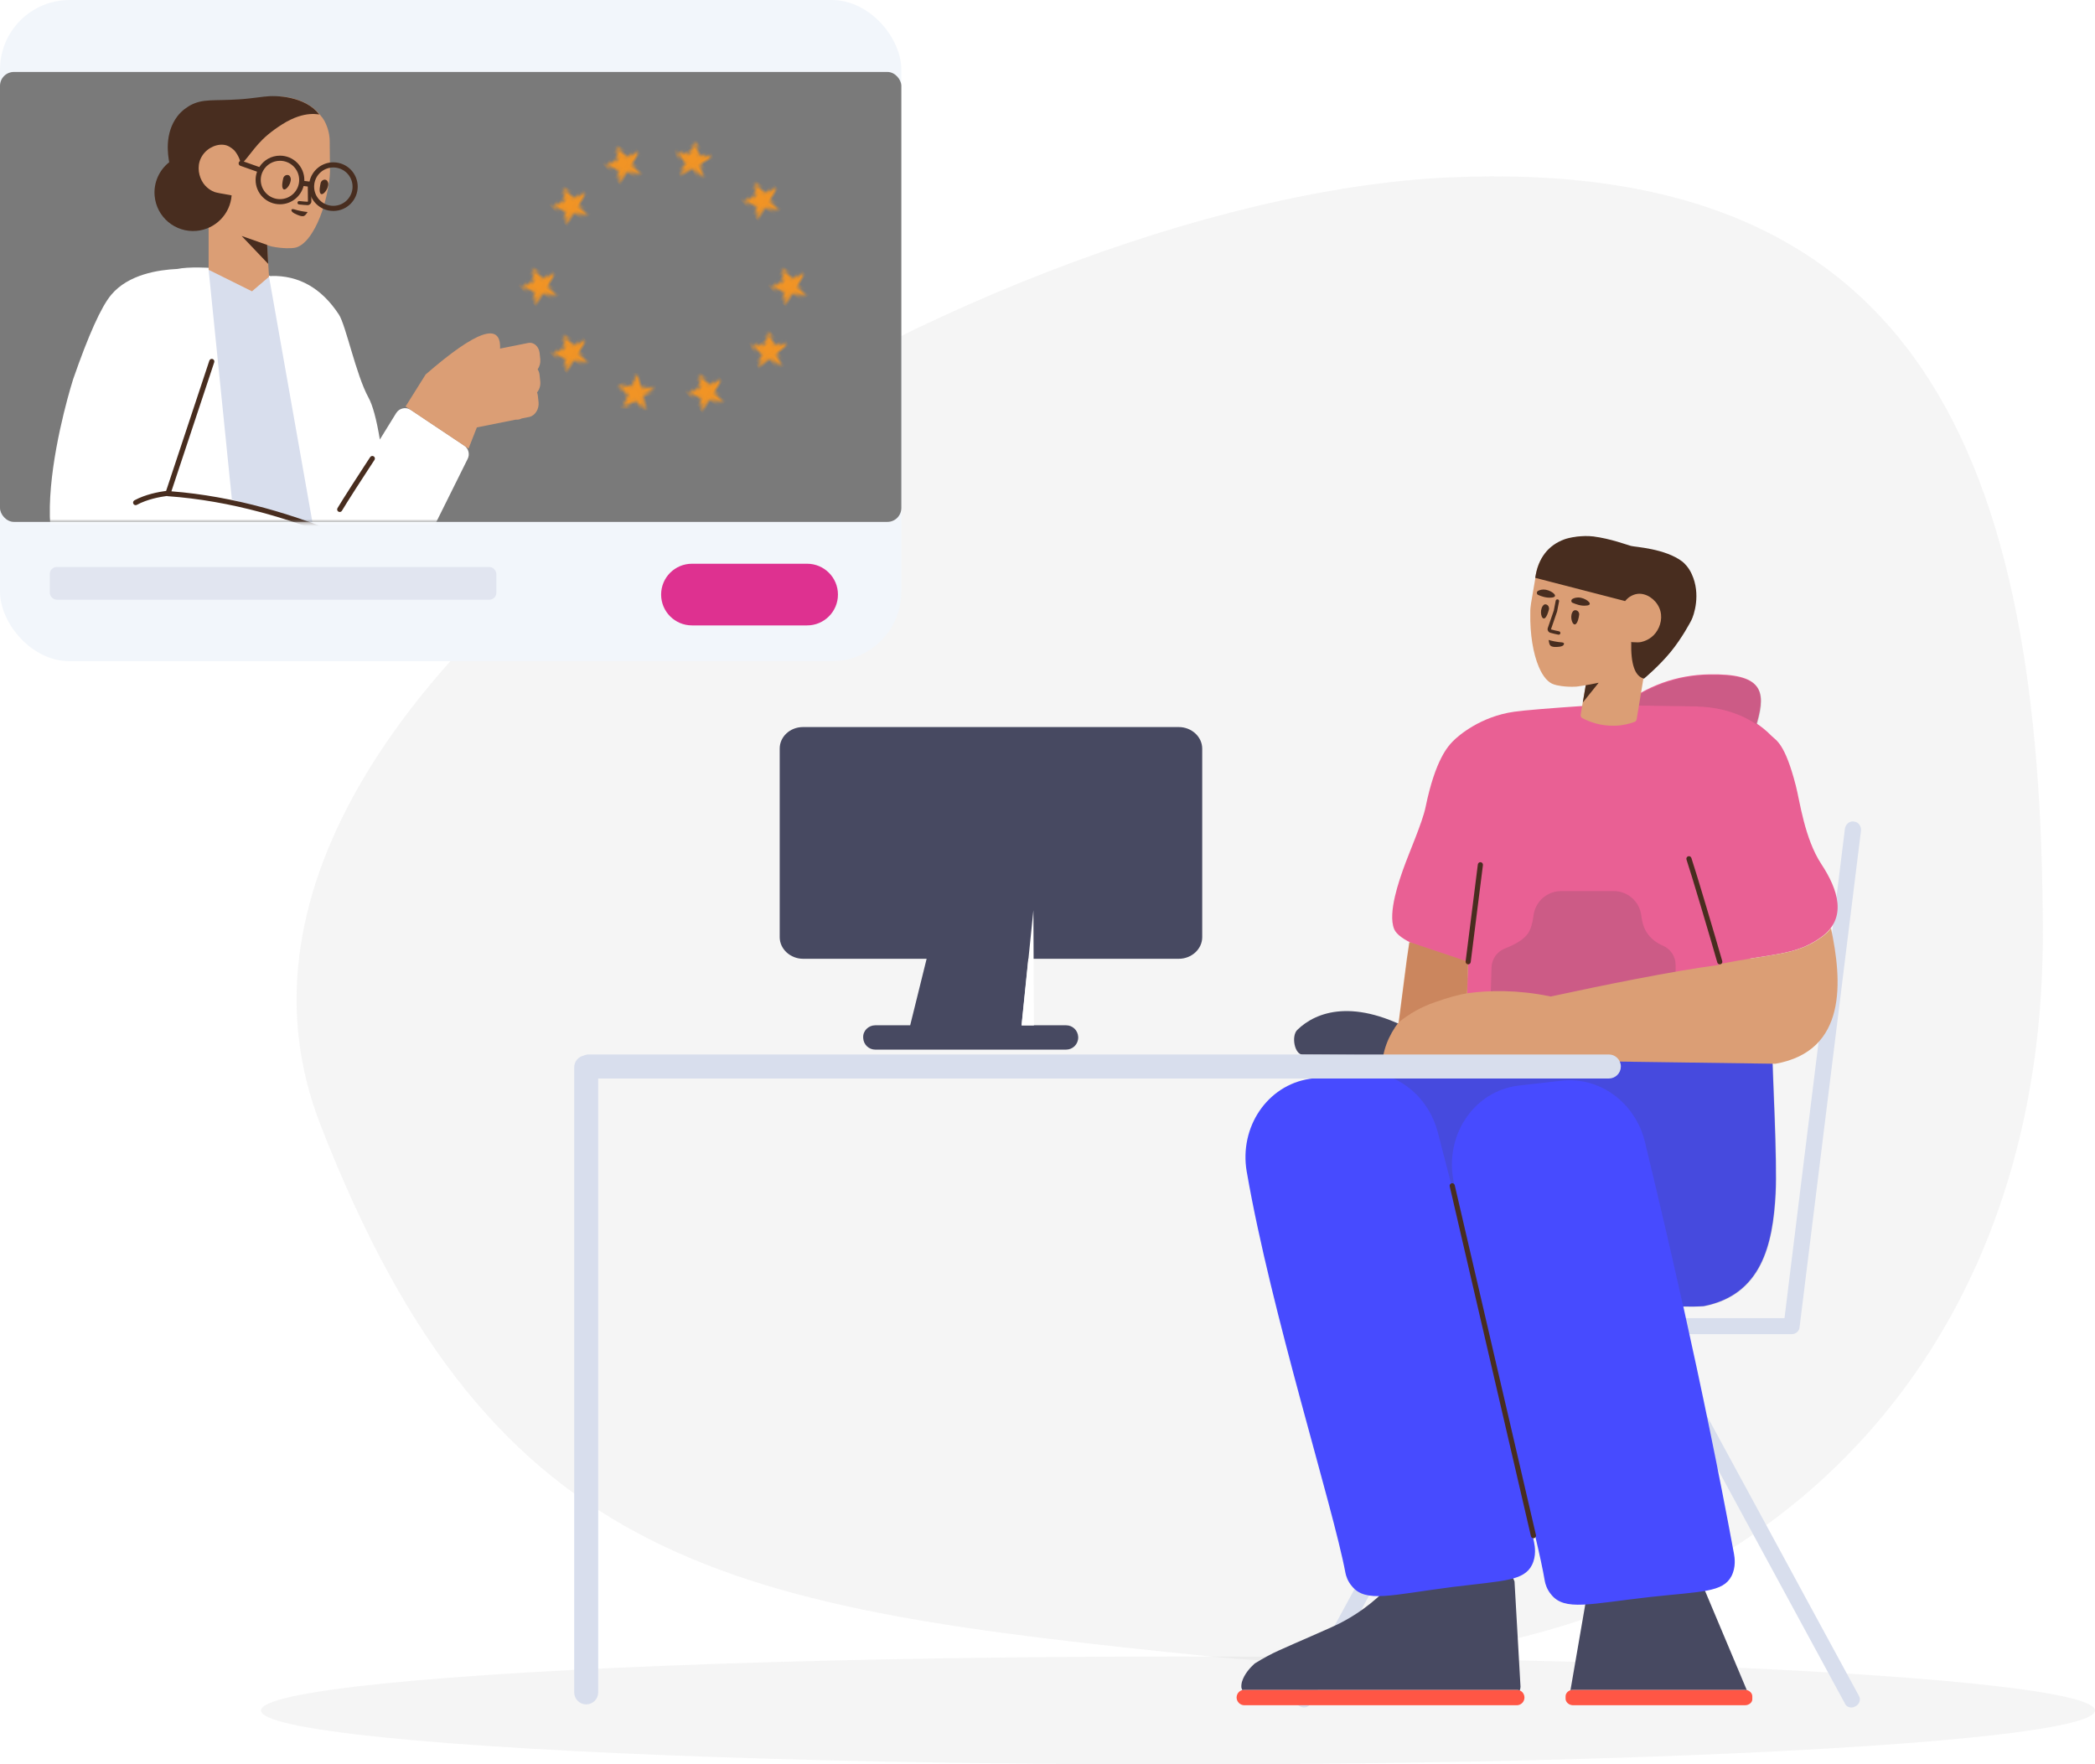 <?xml version="1.0" encoding="UTF-8"?> <svg xmlns="http://www.w3.org/2000/svg" xmlns:xlink="http://www.w3.org/1999/xlink" height="507" viewBox="0 0 602 507" width="602"><defs><rect id="a" height="129.292" rx="4" width="259"></rect><filter id="b" height="190.3%" width="131.5%" x="-15.7%" y="-45.1%"><feMorphology in="SourceAlpha" operator="dilate" radius="0.5" result="shadowSpreadOuter1"></feMorphology><feOffset dx="3" dy="3" in="shadowSpreadOuter1" result="shadowOffsetOuter1"></feOffset><feColorMatrix in="shadowOffsetOuter1" result="shadowMatrixOuter1" type="matrix" values="0 0 0 0 0.941 0 0 0 0 0.576 0 0 0 0 0.141 0 0 0 0.3 0"></feColorMatrix><feMerge><feMergeNode in="shadowMatrixOuter1"></feMergeNode><feMergeNode in="SourceGraphic"></feMergeNode></feMerge></filter><mask id="c" fill="#fff"><use fill="#fff" fill-rule="evenodd" xlink:href="#a"></use></mask><mask id="d" fill="#fff"><path d="m4.445 3.354-3.864-1.316 2.218 3.44-2.442 3.285 3.944-1.056 2.356 3.346.22-4.093 3.897-1.217-3.807-1.473.053-4.099z" fill="#fff" fill-rule="evenodd"></path></mask><mask id="e" fill="#fff"><path d="m4.445 3.354-3.864-1.316 2.218 3.44-2.442 3.285 3.944-1.056 2.356 3.346.22-4.093 3.897-1.217-3.807-1.473.053-4.099z" fill="#fff" fill-rule="evenodd"></path></mask><mask id="f" fill="#fff"><path d="m4.445 3.354-3.864-1.316 2.218 3.44-2.442 3.285 3.944-1.056 2.356 3.346.22-4.093 3.897-1.217-3.807-1.473.053-4.099z" fill="#fff" fill-rule="evenodd"></path></mask><mask id="g" fill="#fff"><path d="m4.445 3.354-3.864-1.316 2.218 3.44-2.442 3.285 3.944-1.056 2.356 3.346.22-4.093 3.897-1.217-3.807-1.473.053-4.099z" fill="#fff" fill-rule="evenodd"></path></mask><mask id="h" fill="#fff"><path d="m4.445 3.354-3.864-1.316 2.218 3.44-2.442 3.285 3.944-1.056 2.356 3.346.22-4.093 3.897-1.217-3.807-1.473.053-4.099z" fill="#fff" fill-rule="evenodd"></path></mask><mask id="i" fill="#fff"><path d="m4.445 3.354-3.864-1.316 2.218 3.44-2.442 3.285 3.944-1.056 2.356 3.346.22-4.093 3.897-1.217-3.807-1.473.053-4.099z" fill="#fff" fill-rule="evenodd"></path></mask><mask id="j" fill="#fff"><path d="m4.445 3.354-3.864-1.316 2.218 3.44-2.442 3.285 3.944-1.056 2.356 3.346.22-4.093 3.897-1.217-3.807-1.473.053-4.099z" fill="#fff" fill-rule="evenodd"></path></mask><mask id="k" fill="#fff"><path d="m4.445 3.354-3.864-1.316 2.218 3.44-2.442 3.285 3.944-1.056 2.356 3.346.22-4.093 3.897-1.217-3.807-1.473.053-4.099z" fill="#fff" fill-rule="evenodd"></path></mask><mask id="l" fill="#fff"><path d="m4.445 3.354-3.864-1.316 2.218 3.44-2.442 3.285 3.944-1.056 2.356 3.346.22-4.093 3.897-1.217-3.807-1.473.053-4.099z" fill="#fff" fill-rule="evenodd"></path></mask><mask id="m" fill="#fff"><path d="m4.445 3.354-3.864-1.316 2.218 3.44-2.442 3.285 3.944-1.056 2.356 3.346.22-4.093 3.897-1.217-3.807-1.473.053-4.099z" fill="#fff" fill-rule="evenodd"></path></mask></defs><g fill="none" fill-rule="evenodd"><ellipse cx="338.5" cy="491.5" fill="#7a7a7a" opacity=".075" rx="263.5" ry="15.5"></ellipse><g><path d="m324.228 476c137.775-14.021 206.032-24.221 256-153 49.968-128.779-188.499-265.715-324-272-135.501-6.285-171 80.442-171 217.683 0 137.241 101.225 221.338 239 207.317z" fill="#7a7a7a" opacity=".071" transform="matrix(-1 0 0 1 672.228 0)"></path><path d="m158.125 2.224c.148-1.334 1.28-2.323 2.511-2.174l.246.049c1.182.148 2.019 1.384 1.871 2.619l-17.58 142.128c-.012.084-.028.167-.048.247l-.002.099c0 1.186-1.034 2.174-2.216 2.174l-37.181-.001 13.1 24.117c7.017 12.898 14.007 25.769 20.99 38.653l6.981 12.891 15.414 28.366c.542.988.098 2.273-.936 2.866l-.197.099c-1.034.593-2.364.247-2.856-.692l-57.666-106.299h-38.411l-57.666 106.299c-.492.939-1.822 1.235-2.856.692l-.197-.099c-1.034-.593-1.477-1.878-.936-2.866l15.414-28.366c9.356-17.198 18.664-34.346 27.971-51.544l13.099-24.117-49.294.001c-1.178 0-2.13-.904-2.21-2.021l-.006-.154v-.247c0-1.186 1.034-2.174 2.216-2.174l133.094-.001 4.151-33.703c2.142-17.198 4.257-34.423 6.385-51.656l2.134-17.234z" fill="#d8deed" fill-rule="nonzero" transform="translate(372 236)"></path><rect fill="#f2f6fb" fill-rule="nonzero" height="190" rx="20" width="259"></rect><g transform="translate(0 20.674)"><use fill="#7a7a7a" opacity=".1" xlink:href="#a"></use><g mask="url(#c)"><g transform="translate(14.307 3.938)"><path d="m62.36 54.426c.404.111.822.225 1.251.344l-.042-.085c8.004-.204 14.502 3.483 19.492 11.062 2.013 3.057 4.938 17.379 8.503 23.853 1.225 2.225 2.319 6.253 3.281 12.085 1.47-2.38 3.031-4.911 4.684-7.591.87-1.41 2.718-1.849 4.128-.979.031.019.062.039.092.059l15.313 10.232c1.255.838 1.691 2.479 1.02 3.83l-15.754 31.69c5.692 3.025 9.01 5.151 9.137 5.232l.004.002-11.715-.06-.585 1.176c-.798-.407-1.577-.804-2.337-1.191l-.353-.001.036.779.044.97-5.048-1.774-13.677-.068c-6.606 4.951-46.322 1.319-55.959-.283l-7.914-.04c-29.321 3.446-9.267-59.264-9.267-59.264 4.424-12.742 8.064-20.83 10.922-24.265 4.972-5.977 13.749-7.213 18.914-7.462l.105-.005c6.597-1.34 22.407.868 25.726 1.755z" fill="#fff"></path><g fill-rule="nonzero"><path d="m45.641 52.91c4.457 43.999 6.685 65.998 6.685 65.998s7.764 2.461 23.293 7.382l-12.618-71.38z" fill="#d8deed"></path><path d="m88.513 72.556 8.135-1.63c1.534-.286 2.953.944 3.213 2.79l.023.193.19 1.736c.089 1.076-.216 2.093-.763 2.862.284.431.477.963.549 1.566l.023.263.191 1.735c.098 1.182-.279 2.292-.931 3.08.102.273.177.568.22.881l.026.239.191 1.735c.162 1.947-.966 3.698-2.489 4.141l-.165.042-2.22.444c-.416.223-.891.349-1.395.349-.096 0-.191-.005-.284-.013l-11.188 2.232c-.738 1.938-1.534 3.969-2.388 6.094-.046-.04-.095-.077-.146-.111l-17.738-11.853c-.015-.01-.03-.02-.045-.029-.057-.035-.116-.066-.176-.093l5.782-9.221c14.57-12.648 21.698-15.126 21.385-7.433zm-51.743-67.189c.494.55.943 1.153 1.355 1.907.896 1.75 1.412 3.681 1.436 5.655l.076 8.789c-.021.891-.091 1.787-.215 2.638-.885 6.303-2.753 11.556-4.931 14.958-1.608 2.562-3.454 4.107-5.17 4.306-.487.092-3.145.275-6.323-.386-.207-.049-.152-.006-1.447-.439l.571 9.113-4.9 4.189c-8.307-4.124-12.46-6.186-12.46-6.186l0-.626c0-1.702.001-6.875.003-15.519l-0-2.876-.001.295c-1.594-1.778-2.891-3.416-3.424-4.488-1.078-2.129-1.489-6.45-1.02-9.011.156-1.051 3.717-4.227 5.973-5.61 2.158-1.375 6.723 3.125 7.191 3.381l-.41-12.613c-.019-.789.564-1.482 1.403-1.506 1.724-.101 3.44-.301 5.273-.857.197-.017.389-.083.585-.101 1.658-.293 11.006-1.556 16.432 4.986z" fill="#db9e75" transform="translate(40.875 3.001)"></path><path d="m45.849 79.017c.128-.387.547-.597.935-.469.388.128.598.546.47.933l-12.307 37.085c17.687 1.381 35.72 6.533 53.275 14.239 7.017 3.08 13.472 6.362 19.219 9.632 2.013 1.145 3.794 2.207 5.325 3.16.537.334 1.004.631 1.4.886.139.09.259.168.36.235.061.04.103.068.125.083.339.227.43.686.202 1.025s-.687.429-1.027.202c-.077-.052-.233-.154-.465-.304-.389-.251-.849-.543-1.378-.873-1.515-.943-3.279-1.995-5.275-3.13-5.705-3.246-12.115-6.505-19.082-9.563-17.725-7.781-35.93-12.934-53.732-14.189-.083-.006-.161-.025-.232-.054-.083.009-.184.021-.301.037-.449.06-.95.139-1.491.239-1.542.287-3.083.687-4.515 1.216-.845.312-1.627.662-2.332 1.049-.358.197-.808.066-1.005-.291s-.066-.806.292-1.003c.773-.424 1.621-.803 2.531-1.139 1.519-.561 3.139-.982 4.758-1.283.566-.105 1.092-.188 1.565-.251.093-.012.18-.024.262-.034zm46.216 27.722c.225-.341.683-.437 1.024-.213.341.224.436.682.211 1.023-.02.031-.02.031-.118.179-.096.146-.208.316-.333.507-.359.547-.758 1.156-1.187 1.814-1.227 1.878-2.45 3.762-3.585 5.528-.117.182-.117.182-.234.364-1.729 2.693-3.073 4.829-3.895 6.206-.209.351-.663.466-1.014.258-.351-.208-.465-.662-.256-1.013.833-1.395 2.183-3.542 3.92-6.247.117-.182.117-.182.234-.365 1.138-1.769 2.363-3.656 3.591-5.537.43-.658.83-1.269 1.189-1.816.126-.192.237-.362.334-.508.065-.099.087-.132.1-.152z" fill="#482d1f"></path><g fill="#482d1f" transform="matrix(.996 -.087 .087 .996 27.426 5.64)"><path d="m24.332 39.828 7.08 3.198-.173 5.454zm16.681-5.947c1.538.53 2.808.74 2.808.74s-.56.742-.872.912c-.641.537-2.1-.332-2.57-.62-.331-.177-1.132-.643-1.139-1.137.009-.098-.028-.249.075-.29.267-.224.835.073 1.699.396zm4.081-7.648c.241.019.429.208.453.44l.001.089-.38 4.913c-.049.565-.609 1.034-1.176.984-.307-.027-.608-.073-1.062-.157-.084-.016-.172-.032-.298-.056-.157-.03-.242-.046-.324-.062-.277-.053-.506-.095-.75-.138-.268-.047-.448-.302-.401-.57.047-.268.303-.447.571-.399.249.044.482.087.764.14.082.016.168.032.325.062.124.024.211.04.293.055.425.079.698.121.967.144.018.002.068-.036.092-.063l.014-.021.38-4.908c.021-.271.258-.474.53-.453zm4.604-.419c.389.083.658.403.745 1.103-.003 1.729-2.059 3.723-2.51 2.646-.337-.672.082-2.068.356-2.934.199-.576.827-.965 1.408-.816zm-10.602-2.28c.389.083.658.403.745 1.103-.003 1.729-2.059 3.723-2.51 2.646-.337-.672.082-2.068.356-2.934.199-.576.827-.965 1.408-.816z"></path><path d="m27.045.646c.592 0 1.579.049 2.861 0 2.319-.049 3.947-.148 4.391-.148 3.7-.148 11.741.984 15.293 6.448.197.295-3.743-1.748-10.84 1.929-7.097 3.677-8.499 6.488-12.248 10.032-.19.234-.39.49-.598.764l-.043-.912s-.197-1.772-1.431-3.544c-.099-.098-.937-1.181-2.22-1.723-2.319-.886-5.377.148-7.055 2.264-1.776 2.166-1.776 5.07-.839 7.285.937 2.215 2.763 3.249 3.404 3.544.41.189 1.998.647 4.764 1.373-.858 5.266-5.436 9.285-10.955 9.285-6.13 0-11.1-4.959-11.1-11.075 0-3.875 1.994-7.284 5.014-9.264-.002-.021-.004-.043-.007-.065-.148-1.87-.74-8.22 3.503-12.896 1.48-1.624 3.157-2.412 3.848-2.756 3.897-1.723 6.759-.689 14.257-.541z"></path><path d="m11.889.381c3.869 0 7.005 3.129 7.005 6.99 0 .093-.002.185-.005.276l1.491.181c.674-3.158 3.485-5.528 6.852-5.528 3.869 0 7.005 3.129 7.005 6.99 0 3.86-3.136 6.99-7.005 6.99s-7.005-3.129-7.005-6.99l-.001.007-1.549-.189c-.755 2.945-3.385 5.142-6.546 5.248l-.241.004c-3.869 0-7.005-3.129-7.005-6.99 0-.836.147-1.637.417-2.38l-4.808-1.698c-.385-.136-.587-.558-.451-.942s.559-.586.945-.45l4.968 1.755c1.24-1.967 3.434-3.274 5.934-3.274zm15.343 3.396c-2.814 0-5.136 2.098-5.481 4.812.007.049.006.1-0.0.151-.005.043-.014.084-.026.124-.012.14-.018.282-.018.426 0 3.045 2.474 5.513 5.525 5.513s5.525-2.468 5.525-5.513c0-3.045-2.474-5.513-5.525-5.513zm-15.343-1.92c-2.097 0-3.921 1.166-4.857 2.883l-.02.07c-.03.084-.073.159-.127.223-.335.708-.522 1.5-.522 2.336 0 3.045 2.474 5.513 5.525 5.513 3.052 0 5.525-2.468 5.525-5.513 0-3.045-2.474-5.513-5.525-5.513z" transform="matrix(.996 .087 -.087 .996 25.51 16.38)"></path></g></g></g></g></g><g fill="#f19425"><path d="m-1.81 8.166 10.633 3.753 3.46-9.89-10.634-3.753z" mask="url(#d)" transform="matrix(.857 .515 -.515 .857 153.664 74.801)"></path><path d="m-1.81 8.166 10.633 3.753 3.46-9.89-10.634-3.753z" mask="url(#e)" transform="matrix(.857 .515 -.515 .857 162.544 51.666)"></path><path d="m-1.81 8.166 10.633 3.753 3.46-9.89-10.634-3.753z" mask="url(#f)" transform="matrix(.515 .857 -.857 .515 201.364 38.949)"></path><path d="m-1.81 8.166 10.633 3.753 3.46-9.89-10.634-3.753z" mask="url(#g)" transform="matrix(.857 .515 -.515 .857 177.837 39.853)"></path><path d="m-1.81 8.166 10.633 3.753 3.46-9.89-10.634-3.753z" mask="url(#h)" transform="matrix(.857 .515 -.515 .857 217.477 50.201)"></path><path d="m-1.81 8.166 10.633 3.753 3.46-9.89-10.634-3.753z" mask="url(#i)" transform="matrix(.857 .515 -.515 .857 225.371 74.812)"></path><path d="m-1.81 8.166 10.633 3.753 3.46-9.89-10.634-3.753z" mask="url(#j)" transform="matrix(.629 .777 -.777 .629 222.171 93.384)"></path><path d="m-1.81 8.166 10.633 3.753 3.46-9.89-10.634-3.753z" mask="url(#k)" transform="matrix(.857 .515 -.515 .857 201.517 105.319)"></path><path d="m-1.81 8.166 10.633 3.753 3.46-9.89-10.634-3.753z" mask="url(#l)" transform="matrix(.966 -.259 .259 .966 176.32 108.903)"></path><path d="m-1.81 8.166 10.633 3.753 3.46-9.89-10.634-3.753z" mask="url(#m)" transform="matrix(.857 .515 -.515 .857 162.544 93.998)"></path></g><rect fill="#e1e5f0" fill-rule="nonzero" height="9.403" rx="2" width="128.323" x="14.307" y="162.927"></rect><g fill="#de3190" fill-rule="nonzero" filter="url(#b)" transform="translate(186.973 158.99)"><path d="m8.86 0h33.093c4.893 0 8.86 3.967 8.86 8.86 0 4.893-3.967 8.86-8.86 8.86h-33.093c-4.893 0-8.86-3.967-8.86-8.86 0-4.893 3.967-8.86 8.86-8.86z"></path></g><path d="m7.756 34.568c5.199-5.434 16.043-9.93 34.561-.2 2.822 1.432 1.98 6.273-1.09 6.372l-31.64.892c-2.377.099-3.565-5.236-1.831-7.064z" fill="#474961" fill-rule="nonzero" transform="matrix(.999 .035 -.035 .999 366.242 261.132)"></path><g fill-rule="nonzero" transform="translate(355.341 301.933)"><path d="m80.496 183.627c1.232 0 2.217.987 2.217 2.22l-.006.159c-.081 1.158-1.033 2.061-2.211 2.061h-78.279c-1.182 0-2.217-.987-2.217-2.22l.006-.159c.081-1.158 1.033-2.061 2.211-2.061zm65.526 0c1.155 0 2.166.854 2.166 1.879v.683c.096 1.025-.914 1.879-2.117 1.879h-49.375c-1.155 0-2.166-.854-2.166-1.879v-.683c0-1.025.962-1.879 2.166-1.879z" fill="#ff5645"></path><path d="m79.217 150.976s.558 1.289.632 1.501l.008.028 1.723 30.245c0 .375-.084.729-.233 1.045-.262-.109-.549-.169-.851-.169h-78.279l-.159.006c-.144.01-.285.034-.42.07-.092-.167-.166-.347-.219-.538l-.04-.167v-.049c0-.247-.049-.493 0-.74.049-.296.049-.543.148-.839.64-2.22 2.363-4.095 3.496-5.131.148-.148.246-.197.394-.296 2.166-1.332 4.382-2.566 6.696-3.602 4.53-2.072 14.573-6.315 17.576-7.845 3.889-1.974 9.256-5.329 14.869-11.348.203-.101.451-.226.588-.295l.101-.051zm53.705.23 13.673 32.491c-.184-.046-.377-.071-.574-.071h-49.327c-.268 0-.524.042-.76.119l4.551-26.356z" fill="#474961"></path><path d="m153.869 0c.147 6.583 1.487 31.609.996 41.006-.777 14.85-4.12 29.122-20.661 32.382-1.796.122-3.754.153-5.839.105 5.157 23.176 10.129 47.151 14.541 70.982.225 1.176.619 3.918-.706 6.484-2.445 4.696-8.587 4.395-23.323 6-17.348 1.95-24.617 4.121-28.466-.682-1.301-1.536-1.714-3.155-1.849-3.89-1.135-6.73-3.927-17.964-7.345-31.448 1.459 6.762 2.881 13.536 4.257 20.298.246 1.172.688 3.908-.59 6.497-2.304 4.624-8.214 4.55-22.164 6.269l-1.048.131c-17.311 2.247-24.54 4.543-28.474-.195-1.328-1.514-1.77-3.127-1.918-3.859-3.59-19.199-21.392-75.037-28.327-115.096 0-.098-.049-.147-.049-.244-2.191-12.816 5.933-24.819 18.073-26.669l.369-.053 12.245-1.612c.751-.097 1.499-.153 2.242-.17l-.007-.016 59.834-5.602c37.253-.395 56.625-.6 58.115-.616z" fill="#474bff"></path><path d="m153.983.087c.147 6.583 1.487 31.609.996 41.006-.777 14.85-4.12 29.122-20.661 32.382-1.834.124-3.836.154-5.971.102-3.623-16.292-7.338-32.19-11.016-47.369-2.749-11.329-12.994-18.831-23.984-17.602l-12.272 1.402-.37.047c-12.171 1.642-20.507 13.499-18.545 26.346-.002.098.047.147.045.245.606 3.91 1.312 7.971 2.096 12.135-2.167-8.647-4.342-17.133-6.501-25.403-2.528-9.668-10.507-16.432-19.637-17.281l57.612-5.394c37.253-.395 56.625-.6 58.115-.616z" fill="#444" opacity=".177"></path><path d="m61.24 38.971 23.342 100.542c.092.398.489.646.887.553.397-.093.644-.49.552-.889l-23.342-100.542c-.092-.398-.489-.646-.887-.553-.397.093-.644.49-.552.889z" fill="#482d1f"></path></g><g transform="translate(396.672 151.044)"><path d="m108.236 56.475c-.037.132-.08.261-.129.387.09.06.181.122.272.185.985.691 2.462 1.776 3.988 3.355 1.329 1.332 3.849 2.064 7 14.349 1.132 4.342 2.502 15.184 7.327 22.507 4.825 7.322 7.516 15.525 0 20.957-5.869 4.242-11.068 4.691-20.45 6.187.809 8.599.728 15.785-.08 20.755.843 3.618 1.117 5.773.822 6.463-16.303.395-26.013.641-29.131.74-7.68.247-28.708 2.212-48.289.79-4.923-4.687-4.686-20.575-4.686-20.575.088-2.49.175-4.883.261-7.182-12.881-3.318-19.942-6.463-21.185-9.433-1.981-4.733 1.674-14.608 2.56-17.173 1.723-4.885 5.548-13.491 6.453-17.917 2.803-13.707 6.544-17.607 7.874-18.939 1.526-1.579 7.905-7.093 17.586-8.461 2.999-.424 10.036-1.008 21.111-1.753.114-.005.161.125.143.39 3.084-.222 6.228-.408 9.364-.234 7.601-5.932 16.079-8.98 25.434-9.144 14.994-.262 16.38 4.48 13.757 13.745z" fill="#e96094"></path><g fill-rule="nonzero"><path d="m67.017 105.004c4.055 0 7.468 3.034 7.945 7.061.242 2.047.786 3.698 1.632 4.953 1.08 1.603 2.614 2.834 4.602 3.692 2.199.949 3.622 3.114 3.622 5.509v12.341l-53.308 1.88.415-13.52c.074-2.403 1.574-4.53 3.813-5.405 3.343-1.306 5.556-2.749 6.639-4.327.785-1.144 1.321-2.869 1.61-5.176.5-4.004 3.904-7.008 7.938-7.008zm41.37-48.324c-.05.175-.109.344-.177.507-6.568-4.427-13.469-5.101-17.015-5.198-.074-.037-.148-.046-.222-.049l-.074-.001-17.478-.247c-2.016-.086-1.79-.172-.852.851-1.168-.18-2.342-.293-3.516-.355 7.637-6.004 16.162-9.09 25.576-9.254 14.994-.262 16.38 4.48 13.757 13.745z" fill="#444" opacity=".177"></path><path d="m90.871 102.187c1.174 3.473 1.946 5.645 2.078 5.666.64.099 4.037 18.249 4.431 18.151 15.509-3.158 21.926-2.37 29.442-7.802 1.085-.784 1.957-1.626 2.641-2.514 3.215 15.087 4.747 35.25-15.94 38.937l-80.275-1.115-32.737 3.039c-.273-5.308 1.945-10.254 4.711-13.828l2.327-18.08.76-4.984 16.898 5.663-.277 9.05c6.462-.896 14.435-.989 23.467.817.184.037.365.074.543.112 14.864-3.211 34.945-7.307 48.367-9.081zm-42.026-95.651c6.401-5.589 15.395-2.832 16.991-2.269.184.086.377.124.561.21 1.694.833 3.358 1.307 5.04 1.685 1.682.378 11.971 19.422 11.967 20.476.017 1.357-2.987 4.748-6.356 8.269l-3.423 20.737c-.066.339-.277.65-.595.739-1.407.53-3.364 1.054-5.681 1.105-4.19.139-7.49-1.208-9.31-2.165-.368-.172-.583-.616-.508-1.004l1.449-8.467c-2.69.446-2.532.38-2.796.414-3.195.182-5.786-.423-6.251-.614-1.712-.484-3.266-2.295-4.43-5.085-1.584-3.726-2.57-9.246-2.44-15.604-.024-.909.097-1.791.217-2.672l1.488-8.707c.327-1.947 1.177-3.741 2.443-5.355.537-.7 1.046-1.254 1.632-1.693z" fill="#db9e75"></path><path d="m88.407 95.016c.386-.132.806.075.937.462 1.24 3.644 7.048 23.174 8.874 29.641.111.393-.117.802-.51.914-.392.111-.801-.117-.912-.511-1.819-6.443-7.621-25.954-8.85-29.566-.132-.387.075-.807.461-.939zm-59.696 1.687.1.006c.405.051.691.421.64.827l-3.513 27.877c-.051.406-.421.693-.825.642s-.691-.421-.64-.827l3.513-27.877c.051-.406.421-.693.825-.642z" fill="#482d1f"></path><path d="m58.608 46.132 3.498-1.41-3.383 6.431z" fill="#482d1f" transform="matrix(.982 .191 -.191 .982 10.256 -10.636)"></path><path d="m68.561 5.122c1.132.099 9.801-1.179 15.393 1.622.61.345 2.047 1.233 3.267 2.96 3.789 5.23 2.875 11.595 2.439 13.075-.149.507-1.634 5.494-4.08 10.031-2.553 4.735-6.069 9.017-6.069 9.017-2.689-.134-4.561-3.368-5.617-9.701l.182.082c1.313-.164 2.183-.345 2.609-.543.64-.296 2.511-1.184 3.594-3.355 1.083-2.171 1.231-5.082-.394-7.351-1.575-2.22-4.53-3.454-6.893-2.664-1.329.444-2.216 1.48-2.314 1.579-.297.375-.542.754-.744 1.118l-26.625-1.619c-.235-5.719 1.827-9.884 6.186-12.495 1.239-.742 4.738-2.159 7.973-2.363 4.994-.316 9.708.507 11.093.607zm-11.324 17.367c2.019 0 4.185 1.381 1.92 1.924-1.428.444-2.954.148-3.939-.049-.492-.099-.64-.74-.246-1.085.443-.395 1.231-.789 2.265-.789zm-10.241-.345c2.019 0 4.185 1.332 1.92 1.924-1.329.395-2.905.197-3.84-.049-.492-.099-.64-.74-.295-1.085.443-.395 1.231-.789 2.216-.789z" fill="#482d1f" transform="matrix(.982 .191 -.191 .982 5.64 -12.299)"></path><path d="m46.224 24.123c.246-.641.591-.74.985-.691.591.099.985.641.985 1.233-.049.839-.197 2.22-.689 2.714-.837.74-1.92-1.727-1.28-3.256zm9.65-.691c.591 0 1.083.493 1.132 1.085.049.839.049 2.22-.443 2.812-.739.839-2.117-1.529-1.625-3.108.197-.641.542-.789.935-.789z" fill="#482d1f" transform="matrix(.982 .191 -.191 .982 5.806 -9.364)"></path><path d="m51.314 34.622c.345-.099 1.182-.345 1.329-.887-0-.099.049-.247-0-.345-.197-.345-.788-.148-1.674-.099-1.576.098-2.856-.05-2.856-.05s.345.987.591 1.283c.542.74 2.117.248 2.61.1z" fill="#482d1f" transform="matrix(.982 .191 -.191 .982 7.424 -8.989)"></path><path d="m48.739 29.821c-.093.556.338 1.103.899 1.197.123.011.123.011.203.018.831.064 1.35.088 2.242.088.272 0 .492-.221.492-.493s-.22-.493-.492-.493c-.864 0-1.359-.023-2.166-.085l-.159-.012c-.001-.002-.046-.059-.044-.068l.74-5.292.005-.068v-2.911c0-.272-.22-.493-.492-.493s-.492.221-.492.493v2.877z" fill="#482d1f" transform="matrix(.982 .191 -.191 .982 5.923 -9.184)"></path><path d="m5.293 142.679c3.074-2.489 6.517-4.4 10.329-5.734s6.897-2.188 9.255-2.563l.329-9.062-16.898-5.663z" fill="#8c2a00" opacity=".2"></path></g></g><path d="m297.3 0c1.907 0 3.454 1.546 3.454 3.454s-1.546 3.454-3.454 3.454l-290.404-.001.001 176.398c0 1.905-1.544 3.448-3.448 3.448s-3.448-1.544-3.448-3.448v-179.61c0-1.661 1.175-3.048 2.739-3.375.442-.205.934-.32 1.453-.32z" fill="#d8deed" fill-rule="nonzero" transform="translate(165 303)"></path><g transform="translate(223.559 208.921)"><path d="m115.165 0c3.686 0 6.734 2.807 6.734 6.205v54.173c0 3.398-3.047 6.205-6.734 6.205l-43.243-0-1.951 19.109 12.803.001c1.901 0 3.388 1.473 3.485 3.306l.005.191c0 1.97-1.573 3.497-3.49 3.497h-54.805c-1.901 0-3.388-1.473-3.485-3.306l-.005-.191c-.098-1.921 1.524-3.497 3.49-3.497l10.013-.001 4.726-19.109-35.482 0c-3.686 0-6.734-2.807-6.734-6.205v-54.124c-.049-3.447 2.95-6.255 6.685-6.255z" fill="#474961" fill-rule="nonzero"></path><path d="m73.387 52.656.146 33.086-3.524-.001z" fill="#fff"></path></g></g></g></svg> 